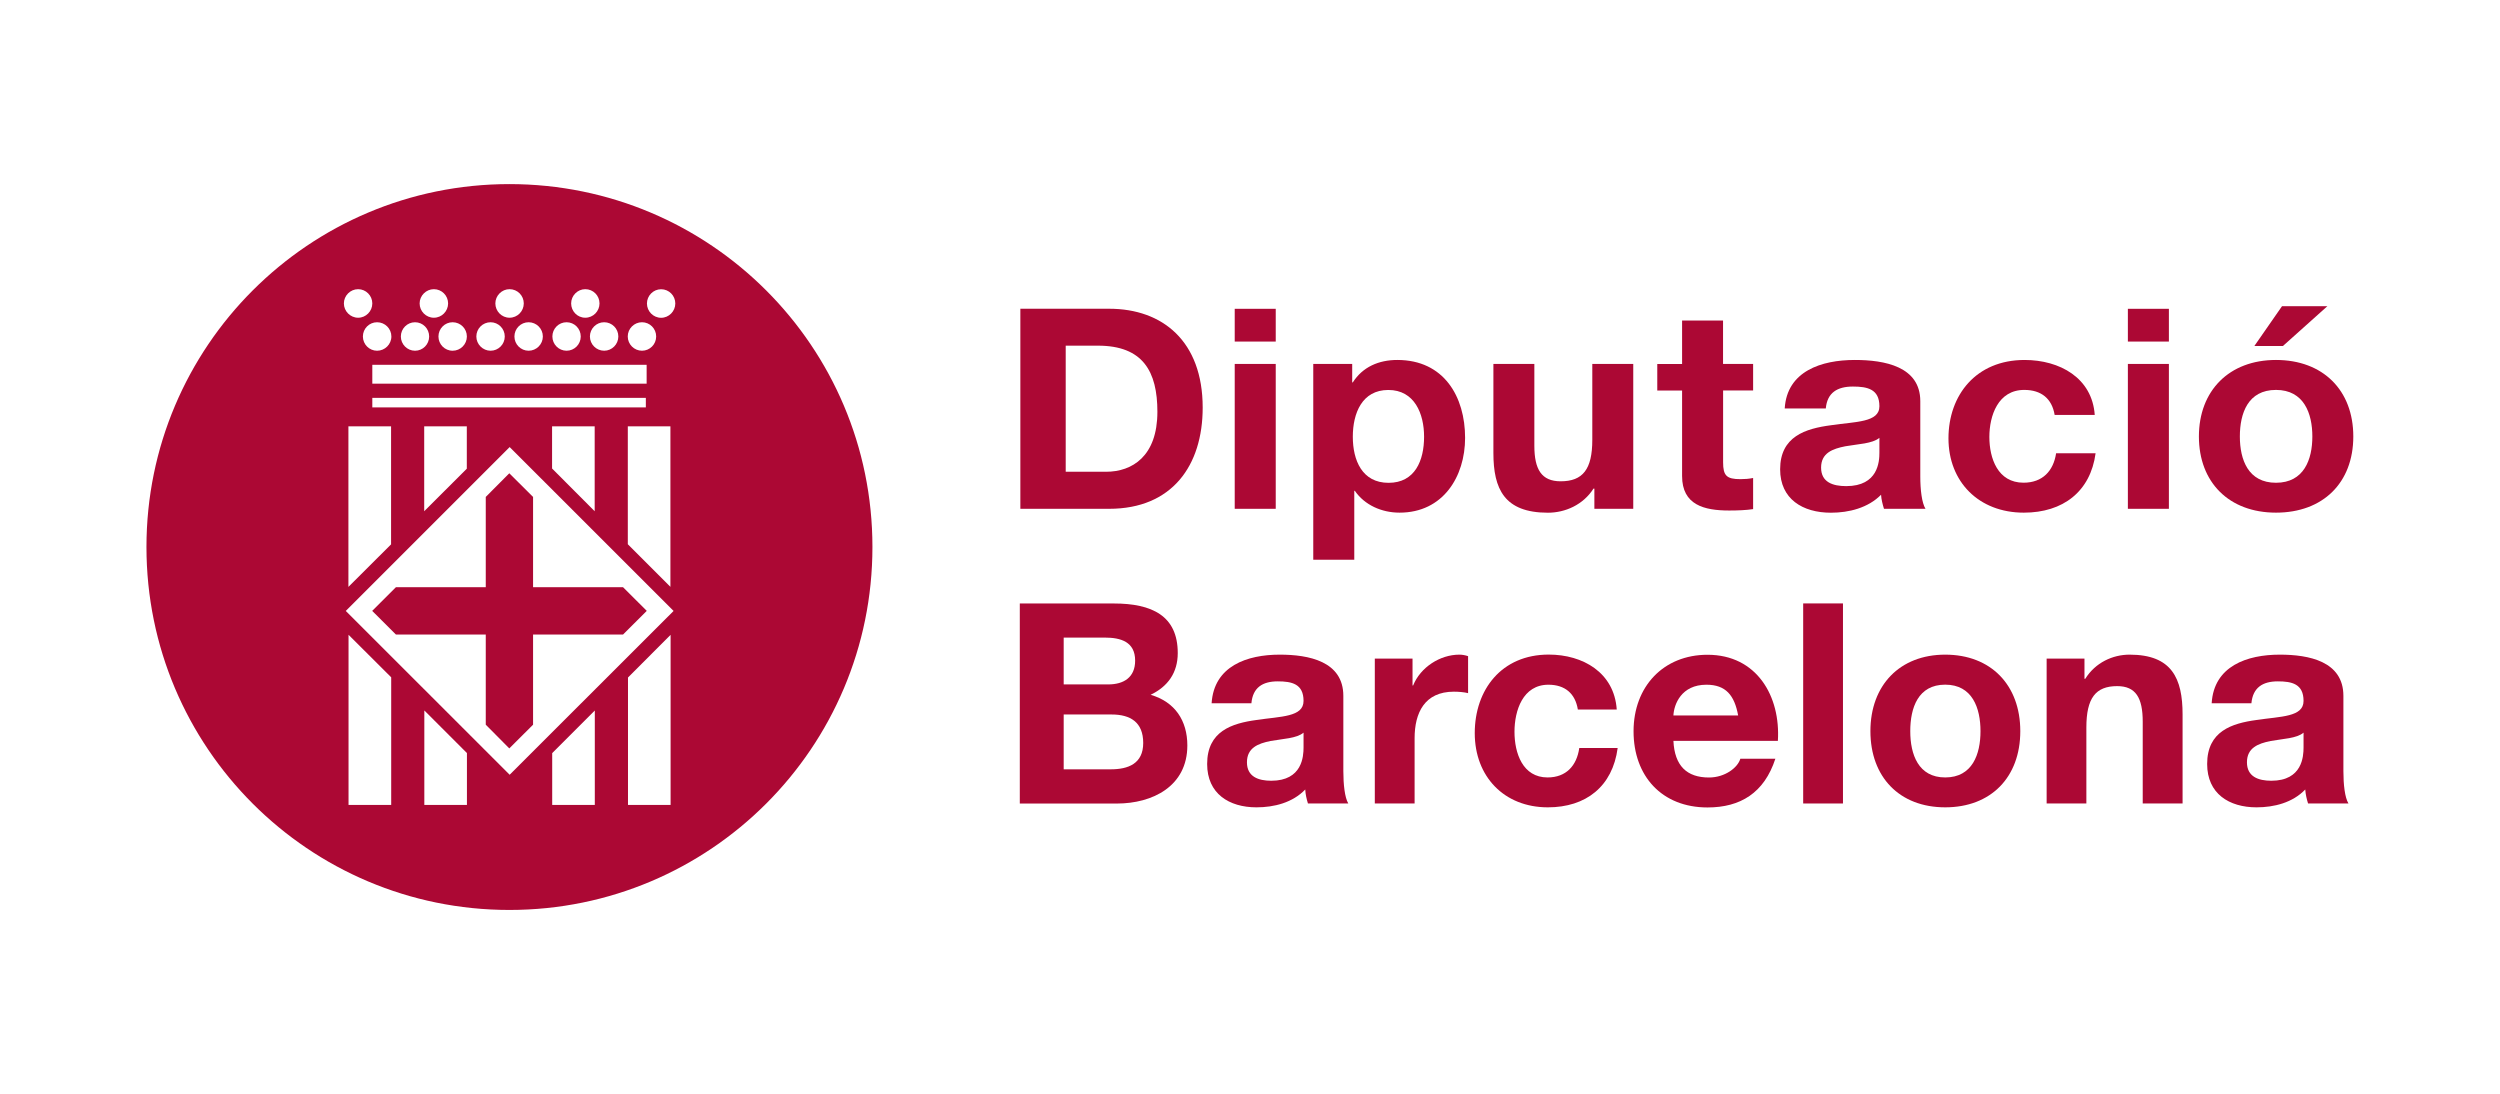<?xml version="1.0" encoding="UTF-8"?><svg id="Capa_1" xmlns="http://www.w3.org/2000/svg" viewBox="0 0 409 179"><defs><style>.cls-1{fill:#ac0834;stroke-width:0px;}</style></defs><path class="cls-1" d="m174.34,77.18h6.61c4.3,0,8.4-2.56,8.4-9.81,0-6.6-2.36-10.82-9.73-10.82h-5.27v20.63Zm-7.41-26.67h14.53c8.73,0,15.3,5.31,15.3,16.17,0,9.49-5.01,16.56-15.3,16.56h-14.53v-32.73Z"/><path class="cls-1" d="m202,59.54h6.71v23.7h-6.71v-23.7Zm6.71-3.66h-6.71v-5.36h6.71v5.36Z"/><path class="cls-1" d="m232.98,71.45c0-3.75-1.55-7.65-5.85-7.65s-5.81,3.81-5.81,7.65,1.51,7.54,5.85,7.54,5.81-3.67,5.81-7.54m-18.14-11.91h6.38v3.02h.1c1.61-2.53,4.25-3.67,7.28-3.67,7.64,0,11.09,6.01,11.09,12.75,0,6.33-3.6,12.23-10.72,12.23-2.93,0-5.71-1.24-7.32-3.57h-.09v11.27h-6.71v-32.03Z"/><path class="cls-1" d="m267.21,83.24h-6.37v-3.31h-.14c-1.69,2.66-4.63,3.95-7.46,3.95-7.14,0-8.92-3.89-8.92-9.77v-14.57h6.7v13.38c0,3.89,1.18,5.82,4.3,5.82,3.63,0,5.18-1.96,5.18-6.78v-12.42h6.7v23.7Z"/><path class="cls-1" d="m281.9,59.54h4.91v4.34h-4.91v11.75c0,2.19.57,2.76,2.83,2.76.71,0,1.37-.05,2.08-.19v5.09c-1.14.18-2.6.23-3.92.23-4.11,0-7.7-.92-7.7-5.64v-13.99h-4.06v-4.34h4.06v-7.11h6.7v7.11Z"/><path class="cls-1" d="m307.46,71.64c-1.14.95-3.49,1-5.56,1.37-2.08.41-3.97,1.09-3.97,3.49s1.93,3.03,4.11,3.03c5.24,0,5.43-4.04,5.43-5.46v-2.43Zm-15.48-4.82c.37-6.09,5.99-7.93,11.47-7.93,4.86,0,10.71,1.06,10.71,6.74v12.34c0,2.14.25,4.3.85,5.27h-6.79c-.23-.75-.43-1.52-.48-2.3-2.12,2.15-5.24,2.94-8.2,2.94-4.63,0-8.31-2.24-8.31-7.1,0-5.37,4.14-6.66,8.31-7.21,4.1-.61,7.93-.45,7.93-3.11,0-2.81-1.98-3.22-4.34-3.22-2.55,0-4.2,1.01-4.43,3.58h-6.7Z"/><path class="cls-1" d="m336.14,67.88c-.44-2.67-2.19-4.09-4.97-4.09-4.3,0-5.71,4.23-5.71,7.7s1.36,7.48,5.59,7.48c3.11,0,4.9-1.93,5.33-4.82h6.46c-.84,6.27-5.33,9.72-11.74,9.72-7.37,0-12.33-5.05-12.33-12.15s4.53-12.83,12.45-12.83c5.76,0,11.06,2.94,11.48,8.99h-6.55Z"/><path class="cls-1" d="m348.12,59.54h6.71v23.7h-6.71v-23.7Zm6.71-3.66h-6.71v-5.36h6.71v5.36Z"/><path class="cls-1" d="m373.48,56.61h-4.67l4.53-6.52h7.42l-7.28,6.52Zm-1.13,22.37c4.58,0,5.95-3.81,5.95-7.57s-1.37-7.62-5.95-7.62-5.91,3.81-5.91,7.62,1.37,7.57,5.91,7.57m0-20.09c7.68,0,12.65,4.94,12.65,12.52s-4.97,12.46-12.65,12.46-12.61-4.96-12.61-12.46,4.96-12.52,12.61-12.52"/><path class="cls-1" d="m174.02,125.86h7.7c2.84,0,5.31-.91,5.31-4.31s-2.1-4.66-5.17-4.66h-7.84v8.96Zm0-13.89h7.29c2.52,0,4.4-1.14,4.4-3.89,0-3.1-2.38-3.77-4.95-3.77h-6.74v7.66Zm-7.2-13.24h15.4c6.24,0,10.46,2.01,10.46,8.11,0,3.21-1.61,5.47-4.44,6.83,3.98,1.15,6.01,4.22,6.01,8.29,0,6.65-5.66,9.5-11.55,9.5h-15.86v-32.73Z"/><path class="cls-1" d="m213.26,119.86c-1.11.95-3.39,1-5.42,1.37-2.01.41-3.84,1.11-3.84,3.48s1.88,3.02,3.98,3.02c5.09,0,5.28-4.02,5.28-5.45v-2.43Zm-15.04-4.81c.38-6.1,5.83-7.95,11.14-7.95,4.72,0,10.41,1.07,10.41,6.75v12.31c0,2.17.23,4.32.81,5.29h-6.6c-.22-.73-.41-1.51-.44-2.29-2.08,2.16-5.09,2.92-7.98,2.92-4.49,0-8.07-2.24-8.07-7.09,0-5.37,4.04-6.65,8.07-7.2,3.99-.6,7.7-.47,7.7-3.12,0-2.79-1.92-3.2-4.22-3.2-2.48,0-4.08,1.01-4.31,3.58h-6.52Z"/><path class="cls-1" d="m224.91,107.75h6.18v4.39h.1c1.19-2.96,4.39-5.04,7.57-5.04.45,0,1,.1,1.42.25v6.05c-.6-.16-1.55-.24-2.33-.24-4.77,0-6.42,3.45-6.42,7.61v10.68h-6.51v-23.7Z"/><path class="cls-1" d="m258.14,116.1c-.42-2.65-2.12-4.08-4.82-4.08-4.18,0-5.55,4.22-5.55,7.7s1.33,7.47,5.41,7.47c3.04,0,4.78-1.92,5.19-4.82h6.28c-.83,6.29-5.18,9.71-11.42,9.71-7.15,0-11.96-5.03-11.96-12.14s4.39-12.85,12.1-12.85c5.59,0,10.72,2.94,11.13,8.99h-6.37Z"/><path class="cls-1" d="m284.36,117.05c-.6-3.29-2.01-5.03-5.19-5.03-4.11,0-5.31,3.21-5.4,5.03h10.59Zm-10.59,4.14c.19,4.11,2.2,6.01,5.82,6.01,2.61,0,4.71-1.61,5.13-3.07h5.73c-1.83,5.6-5.73,7.97-11.1,7.97-7.47,0-12.1-5.13-12.1-12.46s4.9-12.52,12.1-12.52c8.08,0,11.97,6.8,11.51,14.09h-17.1Z"/><rect class="cls-1" x="295" y="98.72" width="6.51" height="32.73"/><path class="cls-1" d="m318.24,127.19c4.45,0,5.77-3.81,5.77-7.57s-1.32-7.61-5.77-7.61-5.72,3.8-5.72,7.61,1.32,7.57,5.72,7.57m0-20.09c7.47,0,12.28,4.97,12.28,12.52s-4.81,12.46-12.28,12.46-12.24-4.94-12.24-12.46,4.81-12.52,12.24-12.52"/><path class="cls-1" d="m334.83,107.75h6.19v3.3h.13c1.66-2.66,4.5-3.95,7.25-3.95,6.92,0,8.67,3.89,8.67,9.79v14.56h-6.52v-13.38c0-3.91-1.14-5.82-4.18-5.82-3.53,0-5.04,1.96-5.04,6.77v12.43h-6.5v-23.7Z"/><path class="cls-1" d="m376.86,119.86c-1.09.95-3.39,1-5.4,1.37-2.02.41-3.86,1.11-3.86,3.48s1.89,3.02,3.99,3.02c5.09,0,5.27-4.02,5.27-5.45v-2.43Zm-15.03-4.81c.36-6.1,5.82-7.95,11.14-7.95,4.73,0,10.41,1.07,10.41,6.75v12.31c0,2.17.23,4.32.83,5.29h-6.61c-.23-.73-.41-1.51-.46-2.29-2.07,2.16-5.09,2.92-7.97,2.92-4.5,0-8.08-2.24-8.08-7.09,0-5.37,4.03-6.65,8.08-7.2,3.98-.6,7.69-.47,7.69-3.12,0-2.79-1.92-3.2-4.21-3.2-2.47,0-4.08,1.01-4.32,3.58h-6.5Z"/><path class="cls-1" d="m108.16,51.99c-1.29,0-2.32-1.07-2.32-2.34s1.03-2.33,2.32-2.33,2.32,1.05,2.32,2.33-1.05,2.34-2.32,2.34m-24.78,74.76l-26.81-26.8,26.81-26.81,26.82,26.81-26.82,26.8Zm26.33,4.94h-6.97v-20.85l6.97-6.98v27.83Zm-12.4,0h-6.97v-8.48l6.97-6.97v15.45Zm-20.92,0h-6.97v-15.46l6.97,6.97v8.48Zm-12.39,0h-6.98v-27.84l6.98,6.96v20.88Zm-5.41-84.38c1.28,0,2.32,1.05,2.32,2.33s-1.04,2.34-2.32,2.34-2.33-1.07-2.33-2.34,1.05-2.33,2.33-2.33m5.44,7.74c0,1.28-1.06,2.33-2.34,2.33s-2.32-1.05-2.32-2.33,1.03-2.33,2.32-2.33,2.34,1.04,2.34,2.33m3.87-2.33c1.28,0,2.31,1.04,2.31,2.33s-1.03,2.33-2.31,2.33-2.32-1.05-2.32-2.33,1.04-2.33,2.32-2.33m3.08-5.41c1.29,0,2.33,1.05,2.33,2.33s-1.04,2.34-2.33,2.34-2.33-1.07-2.33-2.34,1.06-2.33,2.33-2.33m5.4,7.74c0,1.28-1.04,2.33-2.33,2.33s-2.32-1.05-2.32-2.33,1.04-2.33,2.32-2.33,2.33,1.04,2.33,2.33m3.88-2.33c1.27,0,2.32,1.04,2.32,2.33s-1.05,2.33-2.32,2.33-2.33-1.05-2.33-2.33,1.04-2.33,2.33-2.33m3.1-5.41c1.3,0,2.33,1.05,2.33,2.33s-1.04,2.34-2.33,2.34-2.32-1.07-2.32-2.34,1.05-2.33,2.32-2.33m5.45,7.74c0,1.28-1.05,2.33-2.33,2.33s-2.32-1.05-2.32-2.33,1.04-2.33,2.32-2.33,2.33,1.04,2.33,2.33m3.88-2.33c1.28,0,2.32,1.04,2.32,2.33s-1.04,2.33-2.32,2.33-2.32-1.05-2.32-2.33,1.03-2.33,2.32-2.33m3.06-5.41c1.3,0,2.33,1.05,2.33,2.33s-1.03,2.34-2.33,2.34-2.31-1.07-2.31-2.34,1.05-2.33,2.31-2.33m5.41,7.74c0,1.28-1.04,2.33-2.32,2.33s-2.33-1.05-2.33-2.33,1.05-2.33,2.33-2.33,2.32,1.04,2.32,2.33m1.55,14.7h6.97v26.26l-6.97-6.97v-19.29Zm-41.8-10.07h44.88v3.09h-44.88v-3.09Zm3.07,10.07v19.31l-6.98,6.96v-26.27h6.98Zm12.39,0v6.93l-6.97,6.96v-13.89h6.97Zm20.92,0v13.89l-6.97-6.99v-6.9h6.97Zm-36.38-4.66h44.75v1.56h-44.75v-1.56Zm44.12-12.37c1.28,0,2.32,1.04,2.32,2.33s-1.04,2.33-2.32,2.33-2.33-1.05-2.33-2.33,1.05-2.33,2.33-2.33m-21.69-22.6c-32.8,0-59.38,26.58-59.38,59.37s26.57,59.38,59.38,59.38,59.39-26.57,59.39-59.38-26.59-59.37-59.39-59.37m-.02,47.31l-3.85,3.87v14.77h-14.7l-3.88,3.87,3.88,3.87h14.7v14.75l3.85,3.88,3.89-3.88v-14.75h14.72l3.88-3.87-3.88-3.87h-14.72v-14.77l-3.89-3.87Z"/></svg>